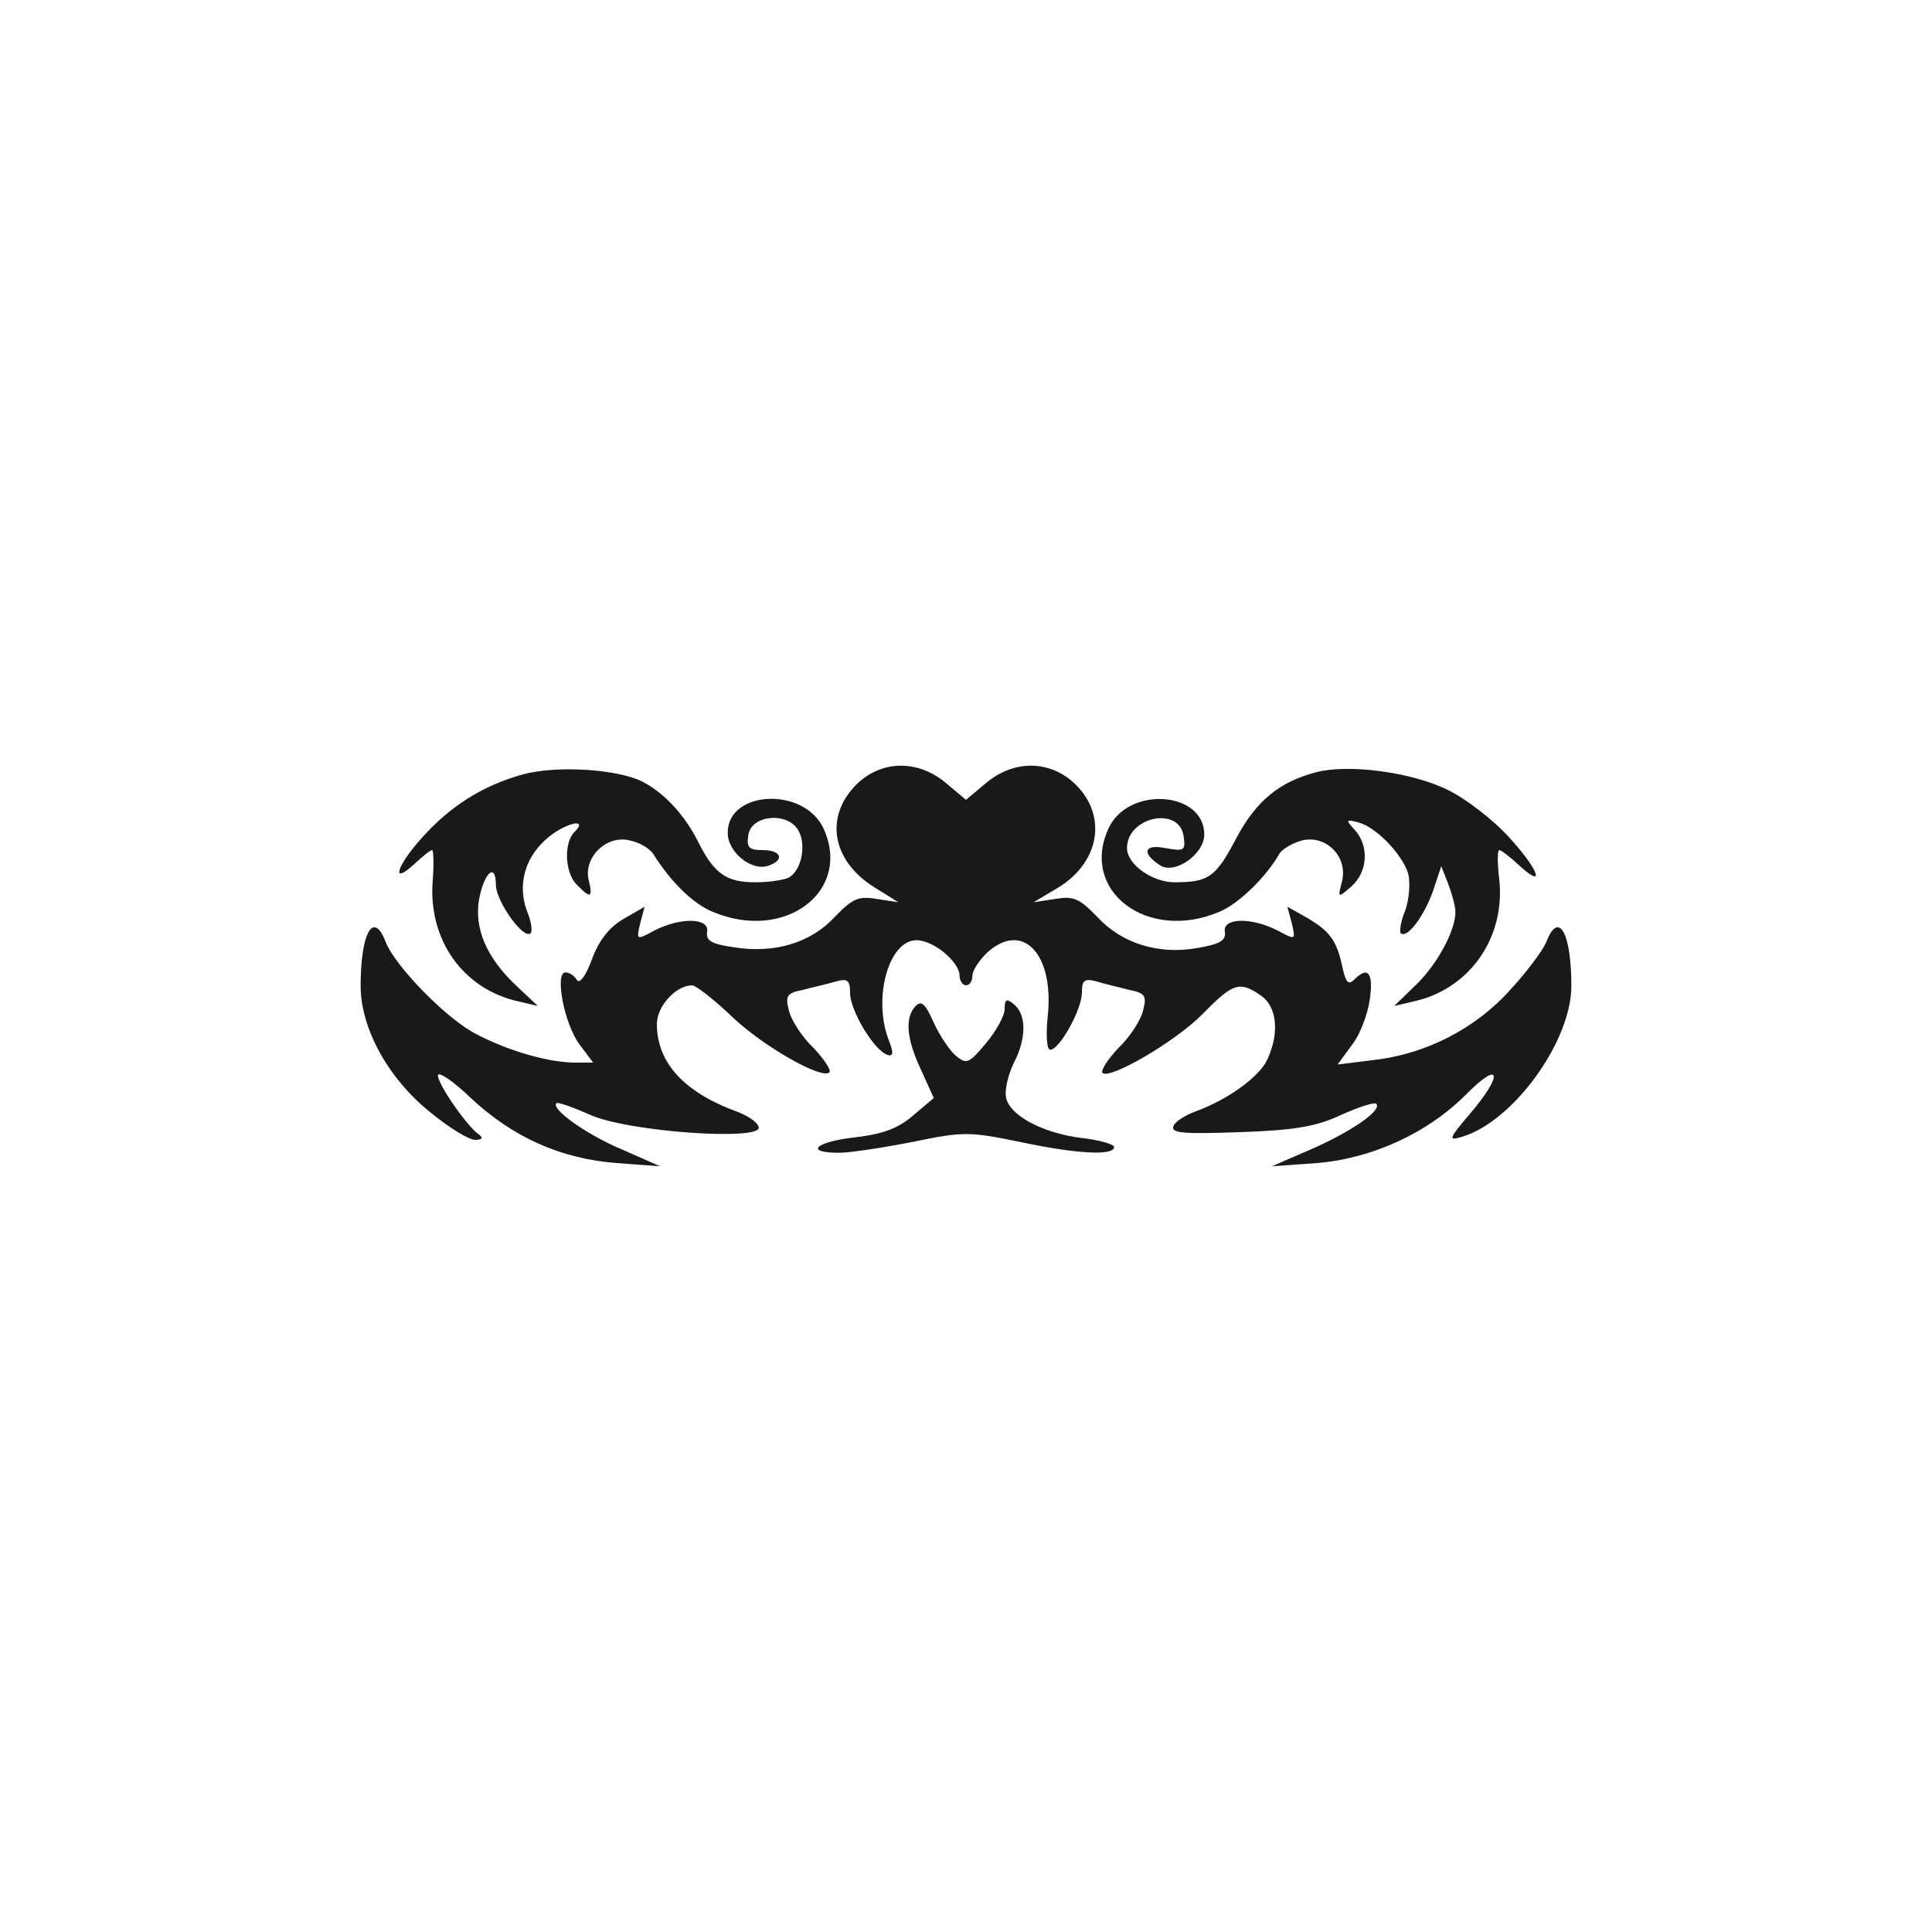 <!--?xml version="1.0" standalone="no"?-->

<svg version="1.0" xmlns="http://www.w3.org/2000/svg" width="300pt" height="300pt" viewBox="0 0 300 300" preserveAspectRatio="xMidYMid meet">
<g transform="translate(0,300) scale(0.1,-0.1)" fill="#191919" stroke="none">
<path class="node" id="node1" d="M810 1797 c-60 -17 -110 -48 -154 -97 -40 -44 -50 -76 -13 -42 13 12
25 22 28 22 2 0 3 -21 1 -46 -8 -93 47 -170 133 -189 l30 -7 -35 33 c-45 43
-64 88 -56 133 8 42 26 57 26 22 0 -25 43 -86 54 -75 3 3 1 19 -6 35 -14 39
-4 80 29 110 27 25 69 36 45 12 -17 -17 -15 -64 4 -82 21 -22 25 -20 18 8 -8
35 28 70 64 61 15 -3 32 -13 37 -22 27 -43 62 -77 92 -89 112 -47 216 32 172
129 -30 66 -149 60 -149 -6 0 -31 38 -61 64 -51 25 9 19 24 -10 24 -21 0 -25
4 -22 23 4 32 62 37 78 7 12 -22 5 -60 -14 -72 -6 -4 -30 -8 -53 -8 -45 0 -64
13 -89 63 -21 42 -53 76 -86 93 -39 20 -135 26 -188 11z"></path>
<path class="node" id="node2" d="M1329 1781 c-49 -50 -37 -118 29 -159 l37 -23 -33 5 c-29 5 -38 1
-66 -28 -37 -40 -93 -57 -156 -47 -35 5 -44 10 -42 24 4 22 -41 23 -82 2 -28
-15 -28 -15 -22 11 l7 26 -33 -19 c-22 -13 -38 -33 -49 -63 -9 -25 -19 -38
-23 -32 -4 7 -12 12 -18 12 -17 0 -2 -80 22 -112 l21 -28 -28 0 c-39 0 -101
17 -151 43 -46 22 -128 106 -143 144 -19 50 -39 15 -39 -68 0 -66 43 -144 108
-196 29 -24 60 -43 70 -43 10 0 13 3 6 8 -18 12 -64 78 -64 92 0 7 23 -8 50
-34 66 -62 140 -95 227 -102 l68 -5 -59 26 c-55 23 -111 63 -102 72 2 2 25 -6
52 -18 60 -27 270 -41 262 -19 -2 8 -18 18 -34 24 -82 30 -124 76 -124 136 0
28 30 60 55 60 5 0 34 -22 63 -50 49 -46 139 -97 150 -85 3 3 -8 20 -25 38
-18 17 -35 44 -38 58 -6 23 -3 27 22 32 15 4 38 9 51 13 18 5 22 2 22 -18 0
-27 37 -89 58 -96 9 -3 10 3 2 23 -25 65 0 155 43 155 27 0 67 -34 67 -55 0
-8 5 -15 10 -15 6 0 10 7 10 15 0 8 10 23 22 35 55 51 105 0 95 -97 -3 -30 -2
-53 4 -53 14 0 49 62 49 89 0 19 4 22 23 17 12 -4 35 -9 50 -13 25 -5 28 -9
22 -32 -3 -14 -20 -41 -38 -58 -17 -18 -28 -35 -25 -39 11 -11 114 49 156 92
47 48 57 51 90 28 25 -17 29 -58 10 -99 -12 -27 -62 -63 -112 -81 -16 -6 -32
-16 -34 -23 -4 -11 18 -12 104 -9 86 3 119 9 157 27 27 12 51 20 54 17 10 -10
-40 -44 -102 -71 l-60 -26 70 5 c86 7 173 47 233 108 53 53 56 29 5 -31 -34
-40 -35 -43 -12 -36 79 24 169 148 169 234 0 83 -20 118 -39 68 -5 -12 -29
-45 -55 -73 -54 -61 -132 -101 -213 -110 l-56 -7 22 30 c13 16 25 49 28 71 6
42 -3 52 -24 31 -9 -9 -13 -5 -18 17 -9 43 -19 57 -54 78 l-32 18 7 -26 c6
-26 6 -26 -22 -11 -41 21 -86 20 -82 -2 2 -13 -7 -19 -42 -25 -61 -11 -118 7
-156 48 -28 29 -37 33 -66 28 l-33 -5 37 22 c65 39 78 111 29 160 -39 39 -96
40 -140 3 l-31 -26 -31 26 c-44 37 -101 36 -140 -3z"></path>
<path class="node" id="node3" d="M2044 1801 c-57 -15 -93 -44 -124 -102 -32 -61 -43 -69 -96 -69 -35
0 -74 28 -74 53 0 49 82 66 88 18 3 -22 1 -23 -28 -18 -34 7 -38 -8 -8 -27 23
-14 68 18 68 48 0 68 -119 76 -149 9 -44 -97 61 -176 172 -129 30 12 74 55 94
91 5 7 20 16 35 20 37 9 71 -25 62 -63 -7 -27 -7 -27 15 -8 25 23 27 62 5 87
-15 16 -14 17 5 12 28 -7 70 -51 78 -81 3 -14 1 -39 -5 -56 -7 -16 -9 -32 -7
-35 10 -9 36 26 50 65 l13 39 11 -28 c6 -16 11 -35 11 -43 0 -29 -28 -81 -61
-113 l-34 -33 30 7 c87 19 143 99 133 190 -3 25 -3 45 0 45 3 0 16 -10 29 -22
43 -40 34 -11 -12 40 -26 29 -69 62 -98 76 -56 27 -152 40 -203 27z"></path>
<path class="node" id="node4" d="M1422 1438 c-17 -17 -15 -50 8 -99 l20 -44 -32 -27 c-23 -20 -47 -29
-90 -34 -62 -7 -80 -24 -25 -24 17 0 69 8 115 17 77 16 87 16 165 0 89 -19
147 -22 147 -8 0 4 -23 11 -51 14 -62 8 -113 36 -117 64 -2 12 4 35 12 52 20
38 20 75 1 91 -12 10 -15 9 -15 -7 0 -10 -13 -34 -29 -53 -26 -31 -30 -33 -46
-20 -10 8 -26 32 -35 52 -13 29 -19 35 -28 26z"></path>
</g>
<g transform="translate(0,300) scale(0.1,-0.1)" fill="#FFFFFF" stroke="none">

</g>
</svg>